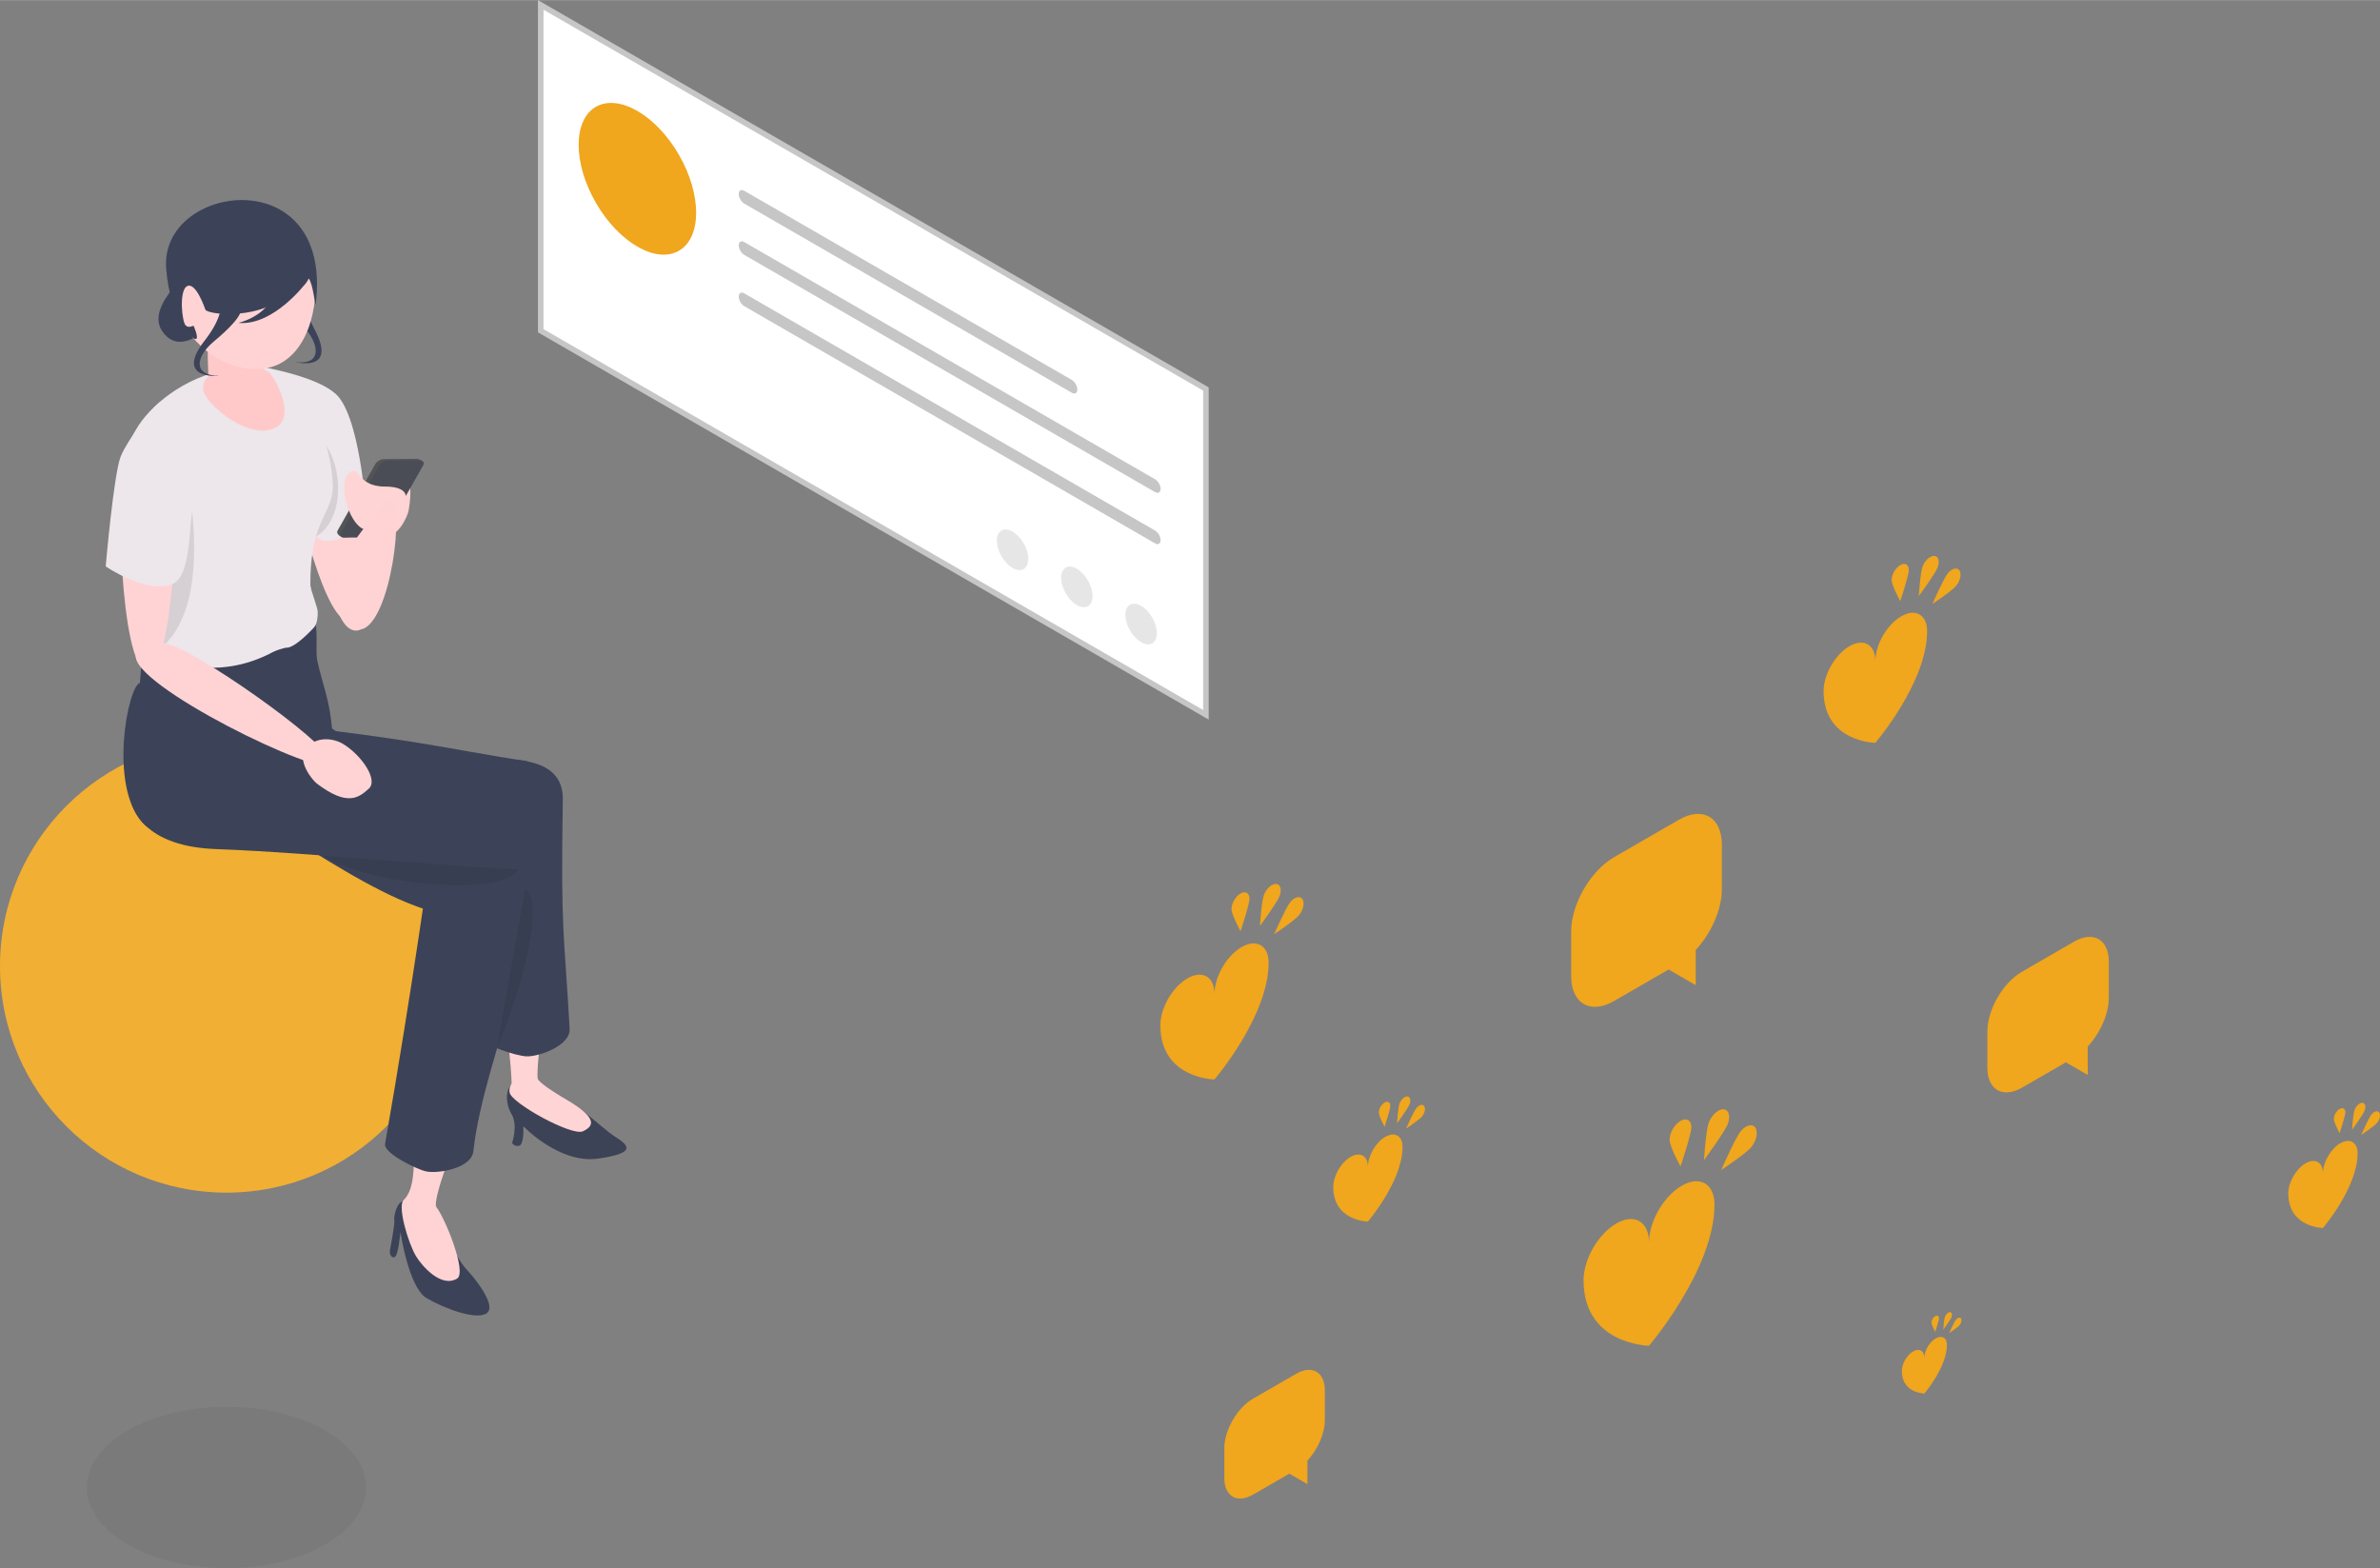 <svg xmlns="http://www.w3.org/2000/svg" xmlns:xlink="http://www.w3.org/1999/xlink" version="1.1" id="_レイヤー_2" x="0px" y="0px" viewBox="0 0 1113.935 733.852" enable-background="new 0 0 1113.935 733.852" width="1114px" height="734px" class="lg:!max-h-[405px] isometric rectangleModalImage"><rect x="0" y="0" width="1113.935" height="733.852" fill="#808080" stroke="none"/><title>SNS</title><g id="_レイヤー_2-2"><g><g><circle fill="#f0a61d" cx="106" cy="452.123" r="106"/><circle opacity="0.1" fill="#FFFFFF" cx="106" cy="452.123" r="106" enable-background="new"/><ellipse opacity="0.05" cx="106" cy="696.123" rx="65.349" ry="37.729" enable-background="new"/></g><g><path fill="#FFD3D4" d="M168.962,236.671c-0.281,4.699,2.029,12.265,9.301,14.296&#10;&#9;&#9;&#9;&#9;c7.551,2.109,12.534-9.42,12.989-12.036c3.094-17.787-3.07-20.592-9.051-22.864&#10;&#9;&#9;&#9;&#9;c-5.981-2.272-12.655,10.823-13.239,20.604H168.962z"/><g><path fill="#FFD4D4" d="M227.209,435.513c4.203,17.967,11.72,46.98,12.36,74.05&#10;&#9;&#9;&#9;&#9;&#9;c0.169,7.154,18.755,13.047,12.632-1.4c-3.783-8.926,10.441-66.786,4.025-74.192&#10;&#9;&#9;&#9;&#9;&#9;c-6.416-7.406-32.002-11.222-29.016,1.543H227.209z"/><path fill="#3D4356" d="M239.292,521.133c3.319,5.313,0.398,13.729,0.398,13.729s0.91,1.891,3.318,1.304&#10;&#9;&#9;&#9;&#9;&#9;c2.408-0.586,1.931-9.11,1.931-9.11s16.939,17.77,35.048,15.14&#10;&#9;&#9;&#9;&#9;&#9;c18.109-2.631,14.447-6.123,7.739-10.37c-6.708-4.247-17.965-16.836-35.507-24.035&#10;&#9;&#9;&#9;&#9;&#9;C234.677,500.593,235.973,515.82,239.292,521.133z"/><path fill="#FFD4D4" d="M251.278,504.055c0.615,2.739,8.914,7.56,13.755,10.444&#10;&#9;&#9;&#9;&#9;&#9;c15.061,8.972,12.882,12.519,7.768,14.926c-5.114,2.408-33.549-13.203-34.294-18.186&#10;&#9;&#9;&#9;&#9;&#9;c-1.136-7.592,12.155-9.924,12.77-7.185H251.278z"/></g><g><path fill="#FFD3D4" d="M155.194,186.855c6.739,10.992,20.227,103.532,8.833,104.182&#10;&#9;&#9;&#9;&#9;&#9;c-11.394,0.65-24.781-50.722-30.11-85.353c-5.466-35.517,14.538-29.821,21.277-18.83L155.194,186.855z"/><path fill="#EDE6EB" d="M124.145,171.964c7.218,1.376,27.972,5.942,34.438,13.874&#10;&#9;&#9;&#9;&#9;&#9;c10.514,12.897,13.437,57.358,12.643,58.333c-0.702,0.862-10.617,9.136-18.145,8.967&#10;&#9;&#9;&#9;&#9;&#9;C132.668,252.678,124.145,171.964,124.145,171.964z"/><path opacity="0.1" d="M146.323,200.462c0,0,5.507,5.906,8.06,10.948&#10;&#9;&#9;&#9;&#9;&#9;c6.729,13.293,5.179,34.773-8.405,40.659c-13.584,5.886,0.345-51.607,0.345-51.607H146.323z" enable-background="new"/></g><g><path fill="#EDE6EB" d="M57.688,234.296c-0.471-8.829-0.198-16.002,1.669-22.885&#10;&#9;&#9;&#9;&#9;&#9;c1.485-5.471,4.098-11.226,8.636-16.556c9.919-11.651,28.206-23.632,52.462-23.274&#10;&#9;&#9;&#9;&#9;&#9;c24.308,0.359,35.594,40.742,35.314,56.47c-0.27,15.156-15.67,16.262-8.669,69.42&#10;&#9;&#9;&#9;&#9;&#9;c4.602,34.946-82.645,25.809-80.708,16.673c0.354-1.672,0.645-3.579,0.838-5.778&#10;&#9;&#9;&#9;&#9;&#9;c0.331-3.777,0.373-8.424-0.053-14.268c-0.92-12.61-9.279-55.873-9.489-59.803L57.688,234.296z"/><path opacity="0.1" d="M88.903,229.51c4.619,35.553,2.323,68.089-21.673,78.857&#10;&#9;&#9;&#9;&#9;&#9;c0.331-3.777,0.373-8.424-0.053-14.268c-0.92-12.61-9.279-55.873-9.489-59.803&#10;&#9;&#9;&#9;&#9;&#9;c-0.471-8.829-0.198-16.002,1.669-22.885C69.851,214.27,87.704,220.283,88.903,229.51z" enable-background="new"/></g><path fill="#3C4358" d="M206.1,360.097c0,0,19.82,48.571,19.181,124.739&#10;&#9;&#9;&#9;&#9;c-0.036,4.319,16.425,9.295,21.07,9.505c5.68,0.257,20.695-4.896,20.252-12.914&#10;&#9;&#9;&#9;&#9;c-2.539-45.996-4.212-43.857-3.181-107.254c0.505-31.03-57.322-14.076-57.322-14.076L206.1,360.097z"/><path fill="#3C4358" d="M155.774,354.142c0.417-23.358-4.368-31.42-7.3-45.083&#10;&#9;&#9;&#9;&#9;c-0.891-4.153,0.687-18.027-1.722-18.022c-1.268,0.002-19.022,22.056-48.886,21.418&#10;&#9;&#9;&#9;&#9;c-17.018-0.364-30.131-8.741-30.779-8.094s-1.582,15.184-1.582,15.184&#10;&#9;&#9;&#9;&#9;c-5.629,1.501-14.767,47.994,1.293,65.541c15.687,17.137,88.558-7.586,88.975-30.944V354.142z"/><path fill="#EDE6EB" d="M145.411,274.384c-0.044,1.544,3.265,9.972,3.304,11.825&#10;&#9;&#9;&#9;&#9;c0.039,1.854-0.097,5.507-1.703,7.338c-0.341,0.388-8.727,9.617-12.894,9.534&#10;&#9;&#9;&#9;&#9;c-1.911-0.038-15.402,5.274-15.376,4.539c0.143-3.963,24.043-29.378,24.241-30.346&#10;&#9;&#9;&#9;&#9;c0.299-1.457,2.428-2.89,2.428-2.89L145.411,274.384z"/><g><path fill="#FFC9CA" d="M109.245,173.055c7.07-0.903,13.71-0.885,16.294,0.801&#10;&#9;&#9;&#9;&#9;&#9;c2.585,1.686,15.377,23.785,0.806,27.223c-13.117,3.095-30.984-13.263-31.281-18.915&#10;&#9;&#9;&#9;&#9;&#9;C94.768,176.51,98.192,174.467,109.245,173.055z"/><path fill="#FFC9CA" d="M121.252,163.959c1.633,7.434,5.705,15.817,0,18.41&#10;&#9;&#9;&#9;&#9;&#9;c-5.705,2.593-24.772,1.27-23.86-4.152c0.515-3.06-1.041-16.592,0.649-18.148&#10;&#9;&#9;&#9;&#9;&#9;c1.69-1.556,23.211,3.89,23.211,3.89V163.959z"/><g><path fill="#3C4358" d="M132.968,137.039c-0.116,4.915,8.04,14.397,10.249,17.093&#10;&#9;&#9;&#9;&#9;&#9;&#9;c6.87,8.385,6.634,17.112-5.381,15.143c0,0,20.35,5.625,9.43-15.131&#10;&#9;&#9;&#9;&#9;&#9;&#9;c-10.92-20.756,0.222-25.716,0.222-25.716L132.968,137.039z"/><path fill="#3C4358" d="M91.388,124.74c0,0-23.153,17.859-15.771,29.696&#10;&#9;&#9;&#9;&#9;&#9;&#9;c7.382,11.838,19.305,0.8,19.305,0.8L91.388,124.74L91.388,124.74z"/><path fill="#FFD3D4" d="M147.475,127.705c1.785,21.088-6.196,42.297-23.656,44.694&#10;&#9;&#9;&#9;&#9;&#9;&#9;c-20.966,2.878-41.704-16.385-43.489-37.473s9.173-35.266,30.261-37.051S145.69,106.617,147.475,127.705&#10;&#9;&#9;&#9;&#9;&#9;&#9;C147.475,127.705,147.475,127.705,147.475,127.705z"/><path fill="#3C4358" d="M77.778,125.682c1.995,24.837,12.672,32.467,12.672,32.467s3.633,2.828,0.318-5.425&#10;&#9;&#9;&#9;&#9;&#9;&#9;c-0.371-0.924-1.937,1.125-3.777-0.374c-1.84-1.499-3.264-16.15,0.433-18.394&#10;&#9;&#9;&#9;&#9;&#9;&#9;c4.225-2.564,8.703,10.939,8.703,10.939c1.491,2.395,23.161,4.364,34.938-4.784&#10;&#9;&#9;&#9;&#9;&#9;&#9;c5.37-4.171,11.7-5.287,13.405-9.828c2.053,2.32,3.081,13.693,3.298,11.935&#10;&#9;&#9;&#9;&#9;&#9;&#9;c8.337-67.546-73.208-56.593-69.99-16.536l0,0L77.778,125.682z"/><path fill="#3C4358" d="M143.375,132.149c0,0-15.134,20.431-31.841,18.93c0,0,12.157-2.751,15.954-12.137&#10;&#9;&#9;&#9;&#9;&#9;&#9;C129.012,135.172,143.375,132.149,143.375,132.149L143.375,132.149z"/><path fill="#3C4358" d="M112.899,144.989c-0.751,4.859-10.45,12.757-13.099,15.021&#10;&#9;&#9;&#9;&#9;&#9;&#9;c-8.239,7.045-9.543,15.677,2.631,15.854c0,0-21.023,1.954-6.618-16.555s4.309-25.353,4.309-25.353&#10;&#9;&#9;&#9;&#9;&#9;&#9;L112.899,144.989z"/></g></g><g><g><path fill="#3C4358" d="M218.496,594.23c3.272,3.401,14.048,16.516,9.448,20.216&#10;&#9;&#9;&#9;&#9;&#9;&#9;c-4.6,3.7-20.085-2.099-28.365-6.998c-8.28-4.899-12.159-30.868-12.159-30.868&#10;&#9;&#9;&#9;&#9;&#9;&#9;s-0.955,10.883-2.642,11.671s-2.499-1.682-2.301-2.872c0.198-1.19,2.419-12.718,2.082-14.261&#10;&#9;&#9;&#9;&#9;&#9;&#9;c-0.338-1.543,0.904-7.031,2.932-8.385c2.028-1.354,4.805-3.477,10.163-2.505&#10;&#9;&#9;&#9;&#9;&#9;&#9;s13.473,26.343,20.842,34.003V594.23z"/><path fill="#FFD3D4" d="M198.863,521.296c-8.846,9.656-1.217,31.84-9.984,40.345&#10;&#9;&#9;&#9;&#9;&#9;&#9;c-2.906,2.819,2.081,19.953,5.844,26.249c2.451,4.101,11.533,15.002,19.175,10.494&#10;&#9;&#9;&#9;&#9;&#9;&#9;c4.889-2.884-5.866-28.865-9.604-33.39c-2.388-2.891,9.786-34.02,11.576-36.903&#10;&#9;&#9;&#9;&#9;&#9;&#9;s-13.185-10.966-17.007-6.794V521.296z"/></g><path fill="#3C4358" d="M202.013,396.731c0,0-8.653,63.595-21.789,138.626&#10;&#9;&#9;&#9;&#9;&#9;c-0.745,4.254,14.676,11.866,19.223,12.836c5.561,1.186,21.218-1.431,22.097-9.414&#10;&#9;&#9;&#9;&#9;&#9;c5.048-45.788,38.146-110.042,22.609-130.219c-18.934-24.588-42.141-11.828-42.141-11.828&#10;&#9;&#9;&#9;&#9;&#9;L202.013,396.731z"/><path fill="#3C4358" d="M140.049,331.082c77.479,49.101,74.873,54.329,93.048,67.173&#10;&#9;&#9;&#9;&#9;&#9;c3.777,2.669,1.337,25.207-3.336,27.665c-29.063,15.285-89.598-34.571-119.949-49.104&#10;&#9;&#9;&#9;&#9;&#9;c-29.881-14.309,13.341-56.441,30.236-45.734L140.049,331.082z"/><path opacity="0.1" fill="#1A1A1A" d="M150.657,400.3&#10;&#9;&#9;&#9;&#9;&#9;c24.223,14.896,86.303,19.22,91.783,6.487L150.657,400.3z" enable-background="new"/></g><path opacity="0.1" fill="#1A1A1A" d="M232.665,489.862&#10;&#9;&#9;&#9;&#9;c12.474-28.401,22.229-67.984,13.102-74.155L232.665,489.862z" enable-background="new"/><path fill="#3C4358" d="M89.214,335.919c89.059,5.988,124.44,15.586,156.847,20.138&#10;&#9;&#9;&#9;&#9;c7.73,1.086,9.248,50.754,2.267,50.73c-29.448-0.101-99.879-7.723-147.221-9.45&#10;&#9;&#9;&#9;&#9;c-63.728-2.325-40.605-63.349-11.894-61.419H89.214z"/><g><g><path fill="#FFD3D4" d="M59.755,213.798c-6.663,11.597-2.917,98.814,8.484,99.334&#10;&#9;&#9;&#9;&#9;&#9;&#9;s11.747-42.786,16.831-79.099c5.214-37.242-18.653-31.831-25.315-20.235L59.755,213.798z"/><path fill="#FFD3D4" d="M63.634,306.402c-3.336,13.831,87.299,57.987,91.502,51.373&#10;&#9;&#9;&#9;&#9;&#9;&#9;c3.765-5.924-56.185-48.866-74.277-55.587s-17.226,4.215-17.226,4.215L63.634,306.402z"/><path fill="#FFD3D4" d="M160.424,348.036c-4.019-2.384-11.745-3.785-16.843,1.708&#10;&#9;&#9;&#9;&#9;&#9;&#9;c-5.293,5.704,2.615,15.342,4.716,16.933c14.289,10.816,19.566,6.652,24.29,2.407&#10;&#9;&#9;&#9;&#9;&#9;&#9;s-3.798-16.087-12.163-21.048V348.036z"/></g><path fill="#EDE6EB" d="M90.576,236.992c-2.305,4.688-0.437,32.509-9.837,36.292&#10;&#9;&#9;&#9;&#9;&#9;c-12.22,4.919-31.267-8.259-31.267-8.259s3.774-43.257,6.987-51.348&#10;&#9;&#9;&#9;&#9;&#9;c2.912-7.331,14.848-23.667,18.759-25.687c3.912-2.021,22.387,34.705,15.357,49.002L90.576,236.992z"/></g><g><g><path fill="#545456" d="M179.654,214.812c-1.482,0.012-3.277,1.067-4.008,2.356l-8.846,15.608l-8.846,15.607&#10;&#9;&#9;&#9;&#9;&#9;&#9;c-0.731,1.29,1.348,3.057,2.83,3.045l13.786-0.852c1.482-0.012,3.277-1.067,4.007-2.356&#10;&#9;&#9;&#9;&#9;&#9;&#9;l8.846-15.607l10.656-15.387c0.731-1.29-1.688-2.546-3.171-2.535l-15.256,0.121V214.812z"/><path fill="#4A4C56" d="M181.373,215.671c-1.482,0.012-3.277,1.067-4.007,2.356l-8.846,15.607l-8.846,15.607&#10;&#9;&#9;&#9;&#9;&#9;&#9;c-0.731,1.29-0.122,2.325,1.361,2.314l15.256-0.121c1.482-0.012,3.277-1.067,4.007-2.356&#10;&#9;&#9;&#9;&#9;&#9;&#9;l8.846-15.607l8.846-15.607c0.731-1.29,0.122-2.325-1.36-2.314L181.373,215.671z"/></g><path fill="#FFD4D4" d="M189.249,235.457c0,0,4.708-7.8-9.164-7.8s-11.665-11.335-17-6&#10;&#9;&#9;&#9;&#9;&#9;c-5.335,5.335,1.073,26.141,8.542,26.141c7.469,0-0.727,1.463,10.152,0.463&#10;&#9;&#9;&#9;&#9;&#9;c8.501-0.781,7.469-12.805,7.469-12.805V235.457z"/></g><path fill="#FFD3D4" d="M168.916,294.516c13.944-2.477,21.11-59.87,13.35-60.962&#10;&#9;&#9;&#9;&#9;c0,0-30.582,30.024-25.664,47.896c4.903,17.814,12.314,13.067,12.314,13.067H168.916z"/></g><g><polygon fill="#C6C6C6" points="565.717,336.745 251.783,155.495 251.783,0 565.717,181.25"/><polygon fill="#FFFFFF" points="254.381,153.995 563.119,332.245 563.119,182.75 254.381,4.5"/><ellipse transform="matrix(0.866 -0.5 0.5 0.866 -1.841 160.377)" fill="#f0a61d" cx="298.332" cy="83.623" rx="22.45" ry="38.885"/><g><ellipse transform="matrix(0.866 -0.5 0.5 0.866 -65.133 271.448)" fill="#E6E6E6" cx="473.937" cy="257.257" rx="6.01" ry="10.41"/><ellipse transform="matrix(0.866 -0.5 0.5 0.866 -69.787 288.819)" fill="#E6E6E6" cx="504.022" cy="274.627" rx="6.01" ry="10.41"/><ellipse transform="matrix(0.866 -0.5 0.5 0.866 -74.441 306.189)" fill="#E6E6E6" cx="534.107" cy="291.996" rx="6.01" ry="10.41"/></g><path fill="#C6C6C6" d="M501.631,183.749l-153.286-88.5c-1.435-0.828-2.598-2.843-2.598-4.5&#10;&#9;&#9;&#9;&#9;c0-1.657,1.163-2.328,2.598-1.5l153.286,88.5c1.435,0.829,2.598,2.843,2.598,4.5&#10;&#9;&#9;&#9;&#9;c0,1.657-1.163,2.328-2.598,1.5V183.749z"/><path fill="#C6C6C6" d="M540.602,230.248l-192.258-111c-1.435-0.828-2.598-2.843-2.598-4.5&#10;&#9;&#9;&#9;&#9;c0-1.657,1.163-2.328,2.598-1.5l192.258,111c1.435,0.829,2.598,2.843,2.598,4.5&#10;&#9;&#9;&#9;&#9;C543.201,230.405,542.038,231.077,540.602,230.248z"/><path fill="#C6C6C6" d="M540.602,254.247L348.345,143.247c-1.435-0.828-2.598-2.843-2.598-4.5&#10;&#9;&#9;&#9;&#9;c0-1.657,1.163-2.328,2.598-1.5L540.602,248.248c1.435,0.829,2.598,2.843,2.598,4.5&#10;&#9;&#9;&#9;&#9;C543.201,254.404,542.038,255.076,540.602,254.247z"/></g><g><g><path fill="#f0a61d" d="M787.13,554.882c-8.463,4.886-15.323,16.768-15.323,26.54&#10;&#9;&#9;&#9;&#9;&#9;c0-9.772-6.861-13.732-15.323-8.847c-8.463,4.886-15.323,16.768-15.323,26.54&#10;&#9;&#9;&#9;&#9;&#9;c0,30.275,30.647,30.668,30.647,30.668s30.647-35.781,30.647-66.056&#10;&#9;&#9;&#9;&#9;&#9;c0-9.772-6.861-13.732-15.323-8.847V554.882z"/><path fill="#f0a61d" d="M791.637,527.494c0-3.249-2.281-4.566-5.095-2.941&#10;&#9;&#9;&#9;&#9;&#9;c-2.814,1.625-5.095,5.575-5.095,8.825s5.095,12.501,5.095,12.501S791.637,530.743,791.637,527.494z"/><path fill="#f0a61d" d="M808.628,526.094c1.407-3.626,0.572-6.742-1.865-6.959&#10;&#9;&#9;&#9;&#9;&#9;c-2.437-0.218-5.553,2.546-6.96,6.172c-1.407,3.626-2.275,17.629-2.275,17.629&#10;&#9;&#9;&#9;&#9;&#9;S807.221,529.72,808.628,526.094z"/><path fill="#f0a61d" d="M821.565,527.68c-1.407-2.002-4.523-1.167-6.96,1.865&#10;&#9;&#9;&#9;&#9;&#9;c-2.437,3.031-9.035,18.032-9.035,18.032s11.693-7.753,14.13-10.784&#10;&#9;&#9;&#9;&#9;&#9;c2.437-3.031,3.272-7.112,1.865-9.113H821.565z"/></g><g><path fill="#f0a61d" d="M889.861,288.39c-6.691,3.863-12.115,13.258-12.115,20.983&#10;&#9;&#9;&#9;&#9;&#9;c0-7.726-5.424-10.857-12.115-6.994c-6.691,3.863-12.115,13.258-12.115,20.983&#10;&#9;&#9;&#9;&#9;&#9;c0,23.936,24.23,24.247,24.23,24.247s24.23-28.289,24.23-52.225c0-7.726-5.424-10.857-12.115-6.994&#10;&#9;&#9;&#9;&#9;&#9;L889.861,288.39z"/><path fill="#f0a61d" d="M893.424,266.736c0-2.569-1.804-3.61-4.028-2.325&#10;&#9;&#9;&#9;&#9;&#9;c-2.225,1.284-4.028,4.408-4.028,6.977c0,2.569,4.028,9.884,4.028,9.884&#10;&#9;&#9;&#9;&#9;&#9;S893.424,269.305,893.424,266.736z"/><path fill="#f0a61d" d="M906.857,265.629c1.112-2.867,0.452-5.33-1.474-5.502&#10;&#9;&#9;&#9;&#9;&#9;c-1.927-0.172-4.39,2.013-5.503,4.879c-1.112,2.867-1.798,13.938-1.798,13.938&#10;&#9;&#9;&#9;&#9;&#9;s7.663-10.448,8.775-13.314H906.857z"/><path fill="#f0a61d" d="M917.086,266.883c-1.112-1.583-3.576-0.922-5.503,1.474&#10;&#9;&#9;&#9;&#9;&#9;c-1.927,2.397-7.143,14.257-7.143,14.257s9.245-6.13,11.171-8.526&#10;&#9;&#9;&#9;&#9;&#9;C917.538,271.691,918.198,268.466,917.086,266.883z"/></g><g><path fill="#f0a61d" d="M581.098,443.214c-6.999,4.041-12.673,13.868-12.673,21.949&#10;&#9;&#9;&#9;&#9;&#9;c0-8.082-5.674-11.357-12.673-7.316c-6.999,4.041-12.673,13.868-12.673,21.949&#10;&#9;&#9;&#9;&#9;&#9;c0,25.038,25.345,25.363,25.345,25.363s25.345-29.591,25.345-54.629&#10;&#9;&#9;&#9;&#9;&#9;c0-8.082-5.674-11.357-12.673-7.316H581.098z"/><path fill="#f0a61d" d="M584.825,420.564c0-2.687-1.886-3.776-4.214-2.433&#10;&#9;&#9;&#9;&#9;&#9;c-2.327,1.344-4.214,4.611-4.214,7.298s4.214,10.339,4.214,10.339S584.825,423.251,584.825,420.564z"/><path fill="#f0a61d" d="M598.877,419.406c1.164-2.999,0.473-5.576-1.542-5.756&#10;&#9;&#9;&#9;&#9;&#9;c-2.015-0.18-4.592,2.105-5.756,5.104c-1.164,2.999-1.881,14.579-1.881,14.579&#10;&#9;&#9;&#9;&#9;&#9;S597.713,422.405,598.877,419.406z"/><path fill="#f0a61d" d="M609.576,420.718c-1.164-1.655-3.74-0.965-5.756,1.542&#10;&#9;&#9;&#9;&#9;&#9;c-2.015,2.507-7.472,14.913-7.472,14.913s9.67-6.412,11.686-8.919&#10;&#9;&#9;&#9;&#9;&#9;c2.015-2.507,2.706-5.881,1.542-7.537L609.576,420.718z"/></g><g><path fill="#f0a61d" d="M1095.347,535.03c-4.479,2.586-8.111,8.876-8.111,14.048&#10;&#9;&#9;&#9;&#9;&#9;c0-5.172-3.631-7.269-8.111-4.683c-4.479,2.586-8.111,8.876-8.111,14.048&#10;&#9;&#9;&#9;&#9;&#9;c0,16.025,16.222,16.233,16.222,16.233s16.221-18.939,16.221-34.964c0-5.172-3.631-7.269-8.111-4.683&#10;&#9;&#9;&#9;&#9;&#9;V535.03z"/><path fill="#f0a61d" d="M1097.733,520.533c0-1.72-1.207-2.417-2.697-1.557&#10;&#9;&#9;&#9;&#9;&#9;c-1.489,0.86-2.697,2.951-2.697,4.671c0,1.72,2.697,6.617,2.697,6.617&#10;&#9;&#9;&#9;&#9;&#9;S1097.733,522.253,1097.733,520.533z"/><path fill="#f0a61d" d="M1106.726,519.792c0.745-1.919,0.303-3.568-0.987-3.684&#10;&#9;&#9;&#9;&#9;&#9;c-1.29-0.115-2.939,1.347-3.684,3.267s-1.204,9.331-1.204,9.331s5.13-6.994,5.875-8.914V519.792&#10;&#9;&#9;&#9;&#9;&#9;z"/><path fill="#f0a61d" d="M1113.574,520.632c-0.745-1.059-2.394-0.617-3.684,0.987&#10;&#9;&#9;&#9;&#9;&#9;c-1.29,1.605-4.782,9.545-4.782,9.545s6.189-4.104,7.479-5.708&#10;&#9;&#9;&#9;&#9;&#9;c1.29-1.605,1.732-3.764,0.987-4.823H1113.574z"/></g><g><path fill="#f0a61d" d="M905.964,626.362c-2.913,1.682-5.275,5.773-5.275,9.136&#10;&#9;&#9;&#9;&#9;&#9;c0-3.364-2.362-4.727-5.275-3.045c-2.913,1.682-5.275,5.772-5.275,9.136&#10;&#9;&#9;&#9;&#9;&#9;c0,10.422,10.55,10.557,10.55,10.557s10.55-12.317,10.55-22.74&#10;&#9;&#9;&#9;&#9;&#9;c0-3.364-2.362-4.727-5.275-3.045L905.964,626.362z"/><path fill="#f0a61d" d="M907.515,616.933c0-1.119-0.785-1.572-1.754-1.013s-1.754,1.919-1.754,3.038&#10;&#9;&#9;&#9;&#9;&#9;c0,1.118,1.754,4.303,1.754,4.303s1.754-5.21,1.754-6.329V616.933z"/><path fill="#f0a61d" d="M913.364,616.451c0.484-1.248,0.197-2.321-0.642-2.396&#10;&#9;&#9;&#9;&#9;&#9;c-0.839-0.075-1.912,0.876-2.396,2.124c-0.484,1.248-0.783,6.069-0.783,6.069&#10;&#9;&#9;&#9;&#9;&#9;s3.337-4.549,3.821-5.797H913.364z"/><path fill="#f0a61d" d="M917.818,616.997c-0.484-0.689-1.557-0.402-2.396,0.642&#10;&#9;&#9;&#9;&#9;&#9;s-3.11,6.208-3.11,6.208s4.025-2.669,4.864-3.713&#10;&#9;&#9;&#9;&#9;&#9;C918.015,619.091,918.302,617.686,917.818,616.997L917.818,616.997z"/></g><g><path fill="#f0a61d" d="M648.347,532.03c-4.479,2.586-8.111,8.876-8.111,14.048&#10;&#9;&#9;&#9;&#9;&#9;c0-5.172-3.631-7.269-8.111-4.683c-4.479,2.586-8.111,8.876-8.111,14.048&#10;&#9;&#9;&#9;&#9;&#9;c0,16.025,16.221,16.233,16.221,16.233s16.221-18.939,16.221-34.964c0-5.172-3.631-7.269-8.111-4.683&#10;&#9;&#9;&#9;&#9;&#9;L648.347,532.03z"/><path fill="#f0a61d" d="M650.733,517.533c0-1.72-1.207-2.417-2.697-1.557&#10;&#9;&#9;&#9;&#9;&#9;c-1.489,0.86-2.697,2.951-2.697,4.671c0,1.72,2.697,6.617,2.697,6.617&#10;&#9;&#9;&#9;&#9;&#9;S650.733,519.253,650.733,517.533z"/><path fill="#f0a61d" d="M659.726,516.792c0.745-1.919,0.303-3.568-0.987-3.684&#10;&#9;&#9;&#9;&#9;&#9;c-1.29-0.115-2.939,1.347-3.684,3.267c-0.745,1.919-1.204,9.331-1.204,9.331&#10;&#9;&#9;&#9;&#9;&#9;s5.13-6.994,5.875-8.914V516.792z"/><path fill="#f0a61d" d="M666.574,517.632c-0.745-1.059-2.394-0.617-3.684,0.987&#10;&#9;&#9;&#9;&#9;&#9;c-1.29,1.605-4.782,9.545-4.782,9.545s6.189-4.104,7.479-5.708&#10;&#9;&#9;&#9;&#9;&#9;c1.29-1.605,1.732-3.764,0.987-4.823H666.574z"/></g><path fill="#f0a61d" d="M785.787,383.61l-30.312,17.5c-11.106,6.412-20.108,22.005-20.108,34.828v20.884&#10;&#9;&#9;&#9;&#9;c0,12.823,9.003,18.021,20.108,11.609l25.5-14.722l12.695,7.329v-16.515&#10;&#9;&#9;&#9;&#9;c7.186-7.69,12.225-18.829,12.225-28.42v-20.884c0-12.823-9.003-18.021-20.108-11.609L785.787,383.61z"/><path fill="#f0a61d" d="M970.797,440.632l-24.434,14.107c-8.952,5.168-16.209,17.738-16.209,28.075v16.835&#10;&#9;&#9;&#9;&#9;c0,10.337,7.257,14.526,16.209,9.358l20.555-11.868l10.234,5.908V489.735&#10;&#9;&#9;&#9;&#9;c5.793-6.199,9.854-15.178,9.854-22.91V449.99C987.006,439.653,979.749,435.464,970.797,440.632z"/><path fill="#f0a61d" d="M606.669,642.903l-20.219,11.673c-7.408,4.277-13.413,14.678-13.413,23.232v13.93&#10;&#9;&#9;&#9;&#9;c0,8.553,6.005,12.021,13.413,7.744l17.009-9.82l8.468,4.889v-11.016&#10;&#9;&#9;&#9;&#9;c4.794-5.129,8.154-12.56,8.154-18.958V650.646c0-8.554-6.005-12.021-13.413-7.744V642.903z"/></g></g></g></svg>